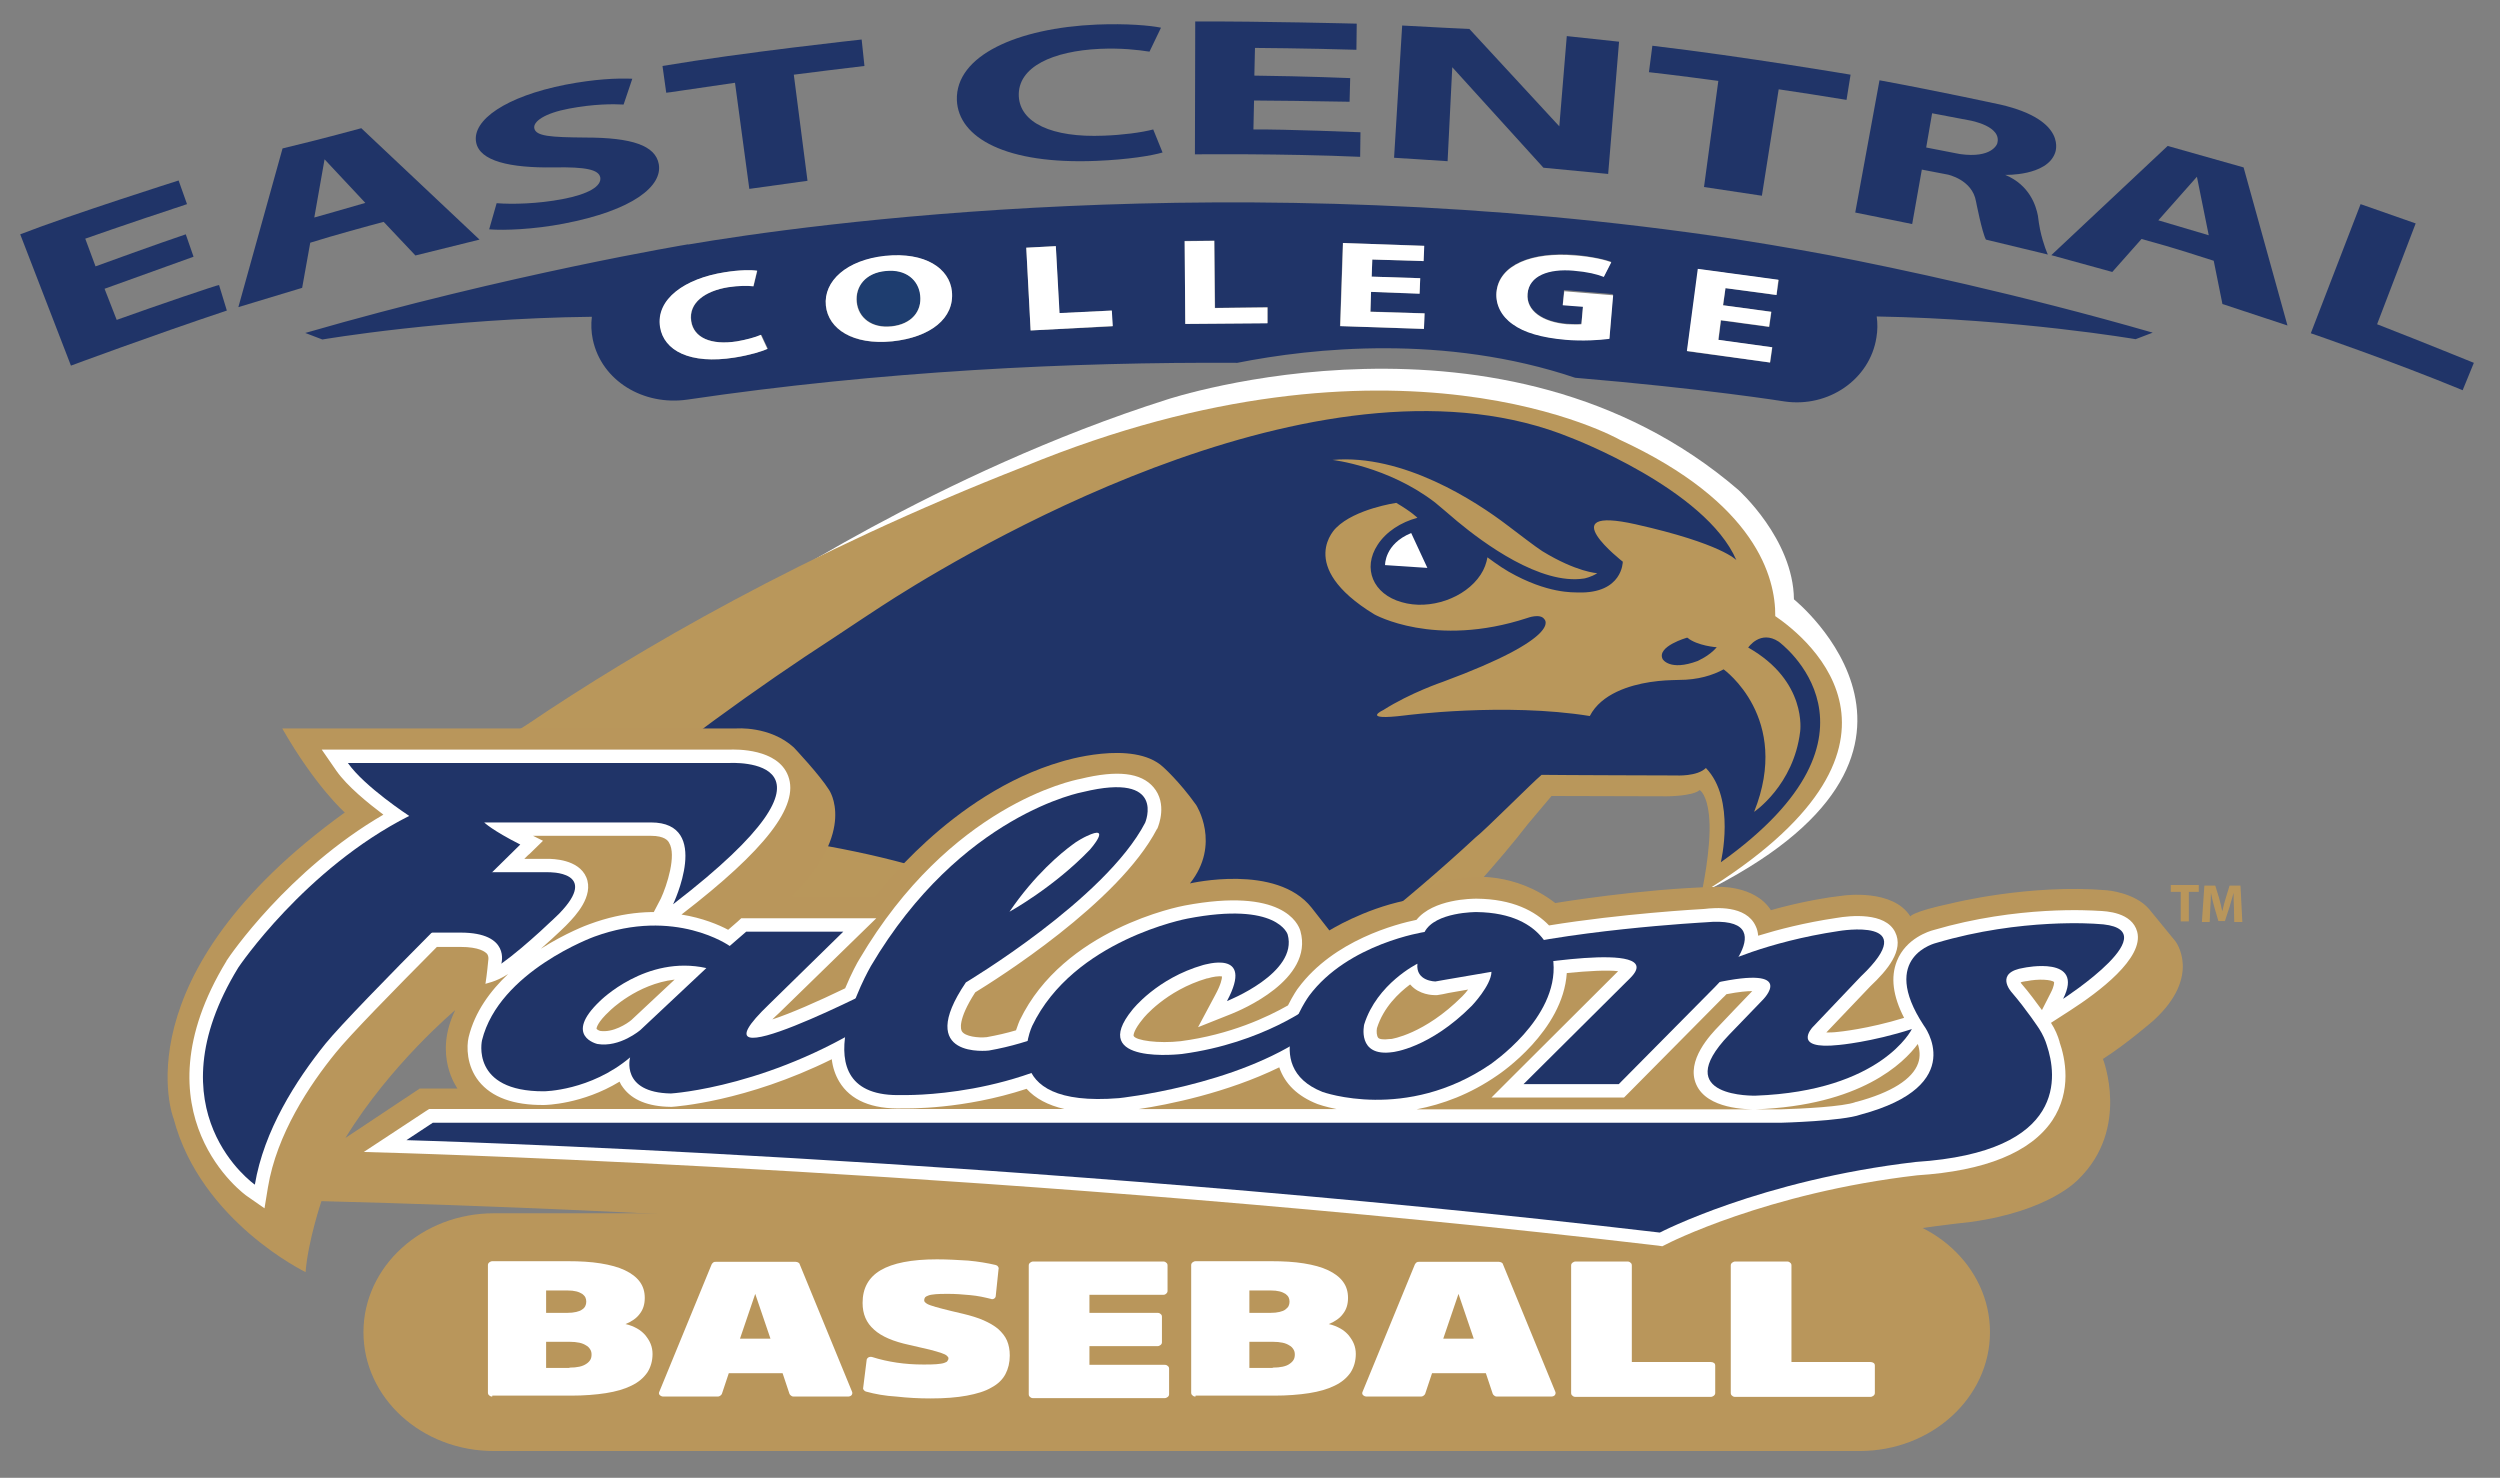 <?xml version="1.0" encoding="utf-8"?>
<!-- Generator: Adobe Illustrator 24.0.1, SVG Export Plug-In . SVG Version: 6.00 Build 0)  -->
<svg version="1.1" id="Layer_1" xmlns="http://www.w3.org/2000/svg" xmlns:xlink="http://www.w3.org/1999/xlink" x="0px" y="0px"
	 viewBox="0 0 803.4 474.9" style="enable-background:new 0 0 803.4 474.9;" xml:space="preserve">
<rect x="0" y="0" width="803.4" height="474.9" fill="#808080" stroke="none"/>
<style type="text/css">
	.st0{fill:#FFFFFF;}
	.st1{fill:#B9975B;}
	.st2{fill:#203468;}
	.st3{fill:none;}
	.st4{fill:#1E3D6F;}
	.st5{fill:#B9965B;}
</style>
<g>
	<g>
		<g>
			<path class="st0" d="M240.4,193c0,0,60.9-41.2,134.6-64.6c0,0,108.1-35.9,183.6,29c0,0,17.7,15.8,17.9,35.2
				c0,0,61.8,49.6-29.8,94.5c0,0,34-51.1-1.6-84.4C545.1,202.7,464.4,114.2,240.4,193z"/>
			<path class="st1" d="M570.5,198c0.1-12.4-6.1-36.4-50-56.7c0,0-71.4-40.7-191.3,8.6c-70.8,27.7-124.4,59-159.6,82.8
				c-21.4,13.5-43.3,28.9-62.1,45.2c0,0,260-5.7,255,114.3c0,0,91-78.9,128.6-127.5l7.5-8.9l37,0.1c0,0,8.3,0,10.6-2
				c0,0,2.5,1.2,3.1,9.3c0.7,9.4-2.5,23.9-2.5,23.9C623.6,240,581.5,205.5,570.5,198z"/>
			<g>
				<path class="st2" d="M551.7,208c0,0-6.2-0.4-9.5-3.1c0,0-9.9,2.8-7.9,6.9c0,0,2.2,4,11.3,0.6C545.6,212.3,549.1,211,551.7,208z"
					/>
				<g>
					<path class="st3" d="M468.4,167.5c8.1,6.8,26.6,20.5,40.7,18.3c0,0,2.2-0.4,4.2-1.7c0,0-6.7-0.3-17.7-7.1
						c-1.9-1.2-7.9-5.8-11.2-8.3c-10.1-7.6-33.5-23-56.2-21.1c0,0,17.8,2,33,13.7C462.3,162.2,465.8,165.4,468.4,167.5z"/>
					<path class="st2" d="M571.6,206.2c-5.9-3.9-9.8,1.9-9.8,1.9c19.1,10.8,16.7,27,16.7,27c-2.1,17.3-14.8,25.8-14.8,25.8
						c12.1-30.2-9.8-45.8-9.8-45.8c-3.5,1.9-8.2,3.4-14.4,3.4c-3.3,0.1-5.2,0.1-9.3,0.7c-6.4,1-15.6,3.7-19.3,10.9
						c-27.3-4.4-59.4-0.2-59.4-0.2c-14.6,1.8-7-1.7-7-1.7c8.8-5.6,19.2-9.1,19.2-9.1c39.2-14.5,32.6-20.1,32.6-20.1
						c-1.3-2-5.5-0.4-5.5-0.4c-29.9,9.8-49.2-1.2-49.2-1.2c-25.5-15.6-12.2-27.8-12.2-27.8c6.1-6.1,19.3-8,19.3-8
						c5.1,3,6.8,4.8,6.8,4.8c-5.3,1.4-10.1,4.5-12.8,8.7c-4.9,7.5-1.5,15.8,7.7,18.4c9.1,2.7,20.5-1.3,25.4-8.8
						c1.2-1.8,1.9-3.8,2.2-5.6c0,0,4,3,6.8,4.6c12.6,7.2,20.9,6.6,22.3,6.7c14.4,0.4,14.4-9.9,14.4-9.9s-23.4-18.2,4.2-12
						c27.6,6.2,32.3,11.5,32.3,11.5c-9.9-22.9-53.1-39.3-53.1-39.3c-77-31.6-187.7,32.7-217.1,51.2c-4.8,3-17.1,11.2-20.1,13.2
						c-23.6,15.3-51.2,35.1-81.8,60.3c0,0,174-5,188.5,80.9c0,0,55.2-35.8,99.8-77.2c2.8-2.1,18.3-17.7,21.2-20.1
						c5.7,0.1,43.2,0.2,43.2,0.2s6.8,0.4,9.6-2.4c9.7,10,4.8,30.3,4.8,30.3C611.6,235.3,571.6,206.2,571.6,206.2z M484.4,168.8
						c3.3,2.5,9.3,7.1,11.2,8.3c11.1,6.8,17.7,7.1,17.7,7.1c-2,1.3-4.2,1.7-4.2,1.7c-14.1,2.2-32.5-11.5-40.7-18.3
						c-2.6-2.2-6.2-5.3-7.2-6.1c-15.2-11.7-33-13.7-33-13.7C450.9,145.8,474.3,161.1,484.4,168.8z"/>
				</g>
			</g>
			<path class="st0" d="M445.1,181.6c0,0-0.2-6.8,8.4-10.3l5.2,11.2L445.1,181.6z"/>
		</g>
	</g>
	<g>
		<path class="st3" d="M104.3,51.2L101,69.8c3.6-1,9.6-2.8,16.4-4.7L104.3,51.2z"/>
		<path class="st3" d="M641.7,46.3c1.8-5.7-8.8-7.5-8.8-7.5l-12.1-2.3l-2,11.1l10.8,2.1C640.2,51.1,641.7,46.3,641.7,46.3z"/>
		<polygon class="st3" points="693.6,70.8 709.8,75.6 706,56.8 		"/>
		<path class="st4" d="M284.7,87c-6.6,0.7-9.8,5.1-9.3,10c0.5,5,4.7,8.5,11.1,7.8l0.1,0c6.4-0.7,9.7-4.9,9.2-10.1
			C295.3,90.1,291.3,86.3,284.7,87z"/>
		<path class="st2" d="M557.4,76.8C396.9,52.6,258.5,72.2,221,78.6c0.1,0,0.1-0.1,0.2-0.1c0,0-57.4,9.5-123.1,28.5l5.5,2.1
			c0,0,39.8-6.8,86.6-7.3c-0.3,2.4-0.2,4.9,0.3,7.3c2.8,13.3,16.3,21.4,30.5,19.3c62.4-9.2,123.4-12.1,176.6-11.8
			c24.2-4.8,66.7-9.3,108.6,4.8c41.7,3.5,67.2,7.6,67.2,7.6c14.2,2.1,27.5-7.1,29.6-20.5c0.4-2.3,0.4-4.6,0.1-6.8
			c45.3,0.8,83.2,7.3,83.2,7.3l5.5-2.1C649.1,94.6,610.1,86.3,587.8,82C587.8,82,573,79.2,557.4,76.8z M236.2,114.9
			c-14.5,2.3-22.8-2.2-24-9.8c-1.4-9,8-15.6,20.7-17.6c4.9-0.8,8.7-0.7,10.5-0.5l-1.2,5c-1.9-0.2-4.7-0.3-8.1,0.3
			c-7.5,1.2-12.8,5-11.9,10.9c0.8,5.3,6.3,7.8,14.7,6.5c2.9-0.5,6-1.3,7.8-2.1l2.1,4.5C245.1,112.8,241.2,114.1,236.2,114.9z
			 M286.7,109.7L286.7,109.7c-12.5,1.3-20.5-3.9-21.3-11.4c-0.8-7.9,6.7-14.7,19.1-16c13-1.3,20.7,4,21.4,11.3
			C306.8,102.3,299,108.4,286.7,109.7z M331.2,106.2l-1.4-26.6l9.5-0.5l1.1,21.6l16.8-0.9l0.3,5.1L331.2,106.2z M380.9,104.1
			l-0.2-26.7l9.6-0.1l0.2,21.6l16.9-0.2l0,5.1L380.9,104.1z M457.6,105.7l-27-0.9l0.9-26.7l26.1,0.9l-0.2,4.9L441,83.4l-0.2,5.5
			l15.6,0.5l-0.2,4.9l-15.6-0.5l-0.2,6.3l17.4,0.6L457.6,105.7z M517.2,108.7c-3,0.4-8.7,0.8-14.2,0.3c-7.7-0.6-13.2-2.3-16.9-5
			c-3.6-2.6-5.5-6.3-5.2-10.2c0.8-8.8,11.4-13,25.3-11.9c5.5,0.5,9.6,1.5,11.6,2.2l-2.4,4.7c-2.3-0.9-5-1.6-9.7-2
			c-8-0.7-14.3,1.7-14.8,7.4c-0.5,5.5,4.8,9.2,12.6,9.8c2.1,0.2,3.9,0.2,4.7,0l0.5-5.6l-6.5-0.5l0.4-4.7l15.7,1.3L517.2,108.7z
			 M570.9,94.8l-16.4-2.2l-0.7,5.5l15.5,2.1l-0.7,4.9l-15.5-2.1l-0.8,6.3l17.3,2.3l-0.7,4.9l-26.7-3.6l3.6-26.4l25.9,3.5L570.9,94.8
			z"/>
		<path class="st2" d="M178,53.8c10.2-0.2,14.4,0.7,14.9,3.2c0.5,2.8-3.7,5.4-12.2,7c-7.9,1.5-16,1.7-21.1,1.3l-2.4,8.4
			c4.9,0.4,14.4,0,23.8-1.8c22.6-4.3,32-12.2,30.7-19.2c-1.1-5.9-8.5-8.5-23.6-8.5c-11.2-0.1-15.9-0.4-16.4-3
			c-0.4-2.1,3.2-4.8,11.2-6.3c7.9-1.5,14.2-1.5,17.5-1.3l2.8-8.3c-5.1-0.2-12,0.1-21.4,1.9C162.5,31,151.7,38.6,153,45.7
			C154.1,51.8,163.9,54,178,53.8z"/>
		<path class="st2" d="M352.3,51.7c10.1-0.4,18-1.7,21.3-2.7l-3-7.4c-3.8,1-10,1.8-15.9,2c-16.8,0.7-26.9-4.2-27.3-12.7
			c-0.4-9.5,11.1-14.5,26-15.2c6.8-0.3,12.2,0.3,16,0.9l3.7-7.7c-3.4-0.7-10.9-1.4-20.7-1C327,9,307,17.8,307.5,32.2
			C308,44.3,323.3,52.9,352.3,51.7z"/>
		<path class="st2" d="M37.5,102.8l-3.9-10l28.6-10.3l-2.5-7.2c-9.2,3.1-24.3,8.6-29,10.3l-3.3-8.9c0,0,12.1-4.3,32.7-11.1l-2.7-7.6
			c0,0-34.1,10.8-50.9,17.3l16.3,42.2c0,0,26.1-9.7,50.1-17.7l-2.5-8.2C70.3,91.4,50.6,98.1,37.5,102.8z"/>
		<path class="st2" d="M123.3,71.3l10.2,10.8l20.6-5.1l-38-35.8c0,0-12.7,3.5-25.3,6.5l-14.2,51l20.5-6.2l2.6-14.5
			C107.7,75.5,118,72.7,123.3,71.3z M104.3,51.2l13.1,14c-6.8,2-12.9,3.7-16.4,4.7L104.3,51.2z"/>
		<path class="st2" d="M236.2,26.6l4.6,34.1l18.7-2.6l-4.4-34.1c6.9-0.9,14.4-1.8,22.7-2.8l-0.9-8.5c0,0-37.9,4.1-64,8.5l1.2,8.6
			C214.1,29.9,222.1,28.6,236.2,26.6z"/>
		<path class="st2" d="M466.7,21.6L496,53.9l20.8,2l3.5-42.5l-16.8-1.8l-2.4,29L472.2,9.3c0,0-13.3-0.6-21.6-1.1l-2.6,42.5l17.2,1.1
			L466.7,21.6z"/>
		<path class="st2" d="M437.1,50.4l0.1-7.9c0,0-24.5-1-34.4-0.9l0.2-9.3c4.3,0,19.9,0.2,30.7,0.4l0.2-7.6c0,0-14-0.6-30.8-0.8
			l0.2-8.9c0,0,16.2,0.1,32.6,0.6l0.1-8.4c0,0-31.3-0.8-51.9-0.7L384,49.6C384,49.6,412.4,49.3,437.1,50.4z"/>
		<path class="st2" d="M547.6,60.1l18.6,2.8l5.4-34.2c6.7,1,14,2.1,21.8,3.4l1.3-8.1c0,0-34.1-5.8-63.7-9.3l-1.1,8.5
			c0,0,8.3,0.9,22.3,2.8L547.6,60.1z"/>
		<path class="st2" d="M617.6,54.5l8.3,1.6c0,0,7.9,1.6,9.1,8.6c0,0,2,10.2,3.2,12.3l19.9,4.8c0,0-1.4-2.9-2.5-8
			c-0.2-0.9-0.6-3.5-0.7-4.5c-0.6-3.1-2.6-9.8-10.5-13.1c0,0,13.3,0.4,16-7c0,0,4.5-10.5-17.6-15.6c0,0-19.8-4.3-38.8-7.8l-7.8,42.5
			l18.3,3.7L617.6,54.5z M620.9,36.4l12.1,2.3c0,0,10.6,1.8,8.8,7.5c0,0-1.6,4.8-12,3.3l-10.8-2.1L620.9,36.4z"/>
		<path class="st2" d="M696.6,46.9l-37.4,35.1l19.6,5.4l9.4-10.6c11.1,3,19.7,5.9,23.2,7l2.8,13.9l20.9,6.9l-14.1-50.8L696.6,46.9z
			 M693.6,70.8L706,56.8l3.8,18.8L693.6,70.8z"/>
		<path class="st2" d="M763.9,104.2l12.4-32.4c0,0-11.8-4.1-17.7-6.2l-16,41.5c0,0,26.3,9,48.8,18.3l3.6-8.8
			C794.9,116.6,780.1,110.5,763.9,104.2z"/>
		<path class="st0" d="M236.8,109.7c-8.4,1.3-13.9-1.2-14.7-6.5c-0.9-5.9,4.5-9.7,11.9-10.9c3.4-0.5,6.2-0.5,8.1-0.3l1.2-5
			c-1.8-0.3-5.6-0.3-10.5,0.5c-12.7,2-22.1,8.6-20.7,17.6c1.2,7.5,9.5,12.1,24,9.8c5-0.8,8.9-2,10.5-2.8l-2.1-4.5
			C242.7,108.4,239.7,109.2,236.8,109.7z"/>
		<path class="st0" d="M284.5,82.2c-12.4,1.3-19.9,8.1-19.1,16c0.8,7.6,8.8,12.7,21.2,11.5l0.1,0c12.3-1.3,20.1-7.4,19.2-16.1
			C305.1,86.3,297.4,80.9,284.5,82.2z M286.5,104.9L286.5,104.9c-6.4,0.7-10.7-2.8-11.2-7.8c-0.5-5,2.8-9.4,9.3-10
			c6.6-0.7,10.6,3,11.1,7.8C296.3,100,293,104.2,286.5,104.9z"/>
		<polygon class="st0" points="340.5,100.6 339.3,79.1 329.8,79.6 331.2,106.2 357.6,104.8 357.3,99.8 		"/>
		<polygon class="st0" points="390.4,99 390.2,77.4 380.7,77.5 380.9,104.1 407.3,103.9 407.3,98.8 		"/>
		<polygon class="st0" points="440.6,93.8 456.2,94.4 456.4,89.4 440.8,88.9 441,83.4 457.5,83.9 457.7,79 431.6,78.1 430.7,104.8 
			457.6,105.7 457.8,100.7 440.4,100.2 		"/>
		<path class="st0" d="M502.2,98.1l6.5,0.5l-0.5,5.6c-0.8,0.1-2.5,0.1-4.7,0c-7.8-0.7-13.1-4.3-12.6-9.8c0.5-5.8,6.8-8.1,14.8-7.4
			c4.6,0.4,7.4,1.1,9.7,2l2.4-4.7c-2-0.8-6.2-1.8-11.6-2.2c-13.9-1.2-24.5,3-25.3,11.9c-0.3,3.9,1.5,7.6,5.2,10.2
			c3.7,2.7,9.2,4.3,16.9,5c5.6,0.5,11.2,0.1,14.2-0.3l1.2-14l-15.7-1.3L502.2,98.1z"/>
		<polygon class="st0" points="542.1,112.8 568.8,116.5 569.5,111.6 552.2,109.2 553,102.9 568.5,105 569.2,100.2 553.7,98.1 
			554.5,92.6 570.9,94.8 571.5,89.9 545.6,86.4 		"/>
	</g>
	<g>
		<g>
			<path class="st5" d="M700.8,286.6h-3.2v-2.2h9v2.2h-3.2v9.5h-2.6V286.6z"/>
			<path class="st5" d="M717.9,291.7c-0.1-1.4-0.1-3.1-0.1-4.8h0c-0.4,1.5-0.9,3.2-1.3,4.5L715,296h-2.1l-1.3-4.5
				c-0.4-1.4-0.8-3-1.1-4.6h0c0,1.6-0.1,3.4-0.2,4.9l-0.2,4.5h-2.5l0.8-11.7h3.5l1.2,3.9c0.4,1.3,0.7,2.8,1,4.2h0.1
				c0.3-1.4,0.7-2.9,1.1-4.2l1.2-3.9h3.5l0.6,11.7h-2.6L717.9,291.7z"/>
		</g>
		<g>
			<path class="st5" d="M158.7,466.3c-23.2,0-41.9-17.1-41.9-38.2c0-21.1,18.8-38.2,41.9-38.2h438.9c23.2,0,41.9,17.1,41.9,38.2
				c0,21.1-18.8,38.2-41.9,38.2H158.7z"/>
			<g>
				<g>
					<path class="st0" d="M377.2,242.7C377.1,242.6,377.1,242.6,377.2,242.7L377.2,242.7z"/>
					<path class="st0" d="M377.2,242.7C377.2,242.7,377.2,242.7,377.2,242.7c0.1,0.1,0.1,0.1,0.1,0.1L377.2,242.7z"/>
				</g>
				<path class="st5" d="M110.8,261.1c0,0-9.4-8.3-20.1-27h145.9c0,0,10.8-0.9,18.5,6.1c0,0,8.3,8.8,11.3,13.6c0,0,9.3,13.1-12,34.3
					h26.9c0,0,24.2-33.1,60-43.4c0,0,22.8-7.2,32.5,1.8c0,0,5.2,4.6,10.6,12.2c0,0,8.1,12.5-2,25.2c0,0,27.8-6.5,39.1,7.8l5.7,7.3
					c0,0,10.9-6.8,24.4-9.6c0,0,5.4-6.5,21.2-7.5c0,0,14-1.8,27,8.3c0,0,27.5-4.6,51.6-5.2c0,0,12.4-0.8,17.7,7.5
					c0,0,11.4-3.4,23.3-4.7c0,0,15.9-2.3,21.5,6.7c0,0,0.5-1.5,13.2-4.2c0,0,24.9-6.3,50-4.2c0,0,8.9,0.7,13.5,6l8.5,10.4
					c0,0,8.6,11.1-7,25.4c0,0-8.6,7.5-16.3,12.4c0,0,8.8,22.3-7.8,38.6c0,0-9.1,10.3-34.8,13.8c0,0-31.6,3.3-47.5,8.3
					c0,0-29.9,8.1-42.5,15.8c0,0-211.9-25-439.9-30.8c0,0-4.3,12.7-5.1,22.8c0,0-33.7-16.3-42.4-49.3
					C55.7,359.5,38.1,313.6,110.8,261.1z M146.3,324.6c0,0-20.8,17.4-35.3,41.1l23.9-15.9H147C147,349.7,139.1,339.3,146.3,324.6z"
					/>
				<g>
					<path class="st0" d="M163.3,313c-5.7,5.4-10.7,12.1-12.7,20.3c-0.7,3-0.7,9.2,3.3,14.2c4.1,5.1,11.1,7.7,20.9,7.6
						c0.6,0,12.3-0.2,24.3-7.5c0.3,0.7,0.7,1.4,1.2,2c2.9,3.9,8,6,15.2,6.1l0.2,0l0.2,0c1.2-0.1,23.7-1.6,51.4-15.3
						c0.3,2.6,1.1,5,2.4,7.2c3.6,6,10.5,8.9,20.4,8.6c1.7,0,19.4,0.4,39.8-6.3c2.8,3.1,6.9,5.3,12.2,6.5c-103.6,0-202.9,0-202.9,0
						h-1.3l-1.1,0.7l-8.5,5.6l-11.4,7.5l13.6,0.4c2,0.1,199,5.8,402.4,29.7l1.3,0.2l1.2-0.6c0.3-0.2,32.3-16.6,80.7-22.2
						c21.9-1.4,36.5-7.4,43.4-17.6c6.4-9.6,4.2-20,2.3-25.4l0.1,0.2c-0.6-2.1-1.5-4.2-2.8-6.2l6.2-4c9-5.8,23.8-16.8,21.5-25.3
						c-1.7-6.2-9.8-6.6-12.6-6.7c-1.8-0.1-25.7-1.8-52.9,6.2c-1.2,0.3-8.8,2.6-11.7,9.9c-2.1,5.2-1.3,11.3,2.3,18.3
						c-11.7,3.6-21.1,4.5-21.2,4.5c-1.6,0.2-2.8,0.2-3.8,0.2c3.5-3.7,13.4-14.1,14.2-14.9c5.3-5,10.9-11.5,7.9-17.4
						c-3.2-6.4-14.3-5.3-18.9-4.5c-10.1,1.5-18.6,3.7-25.1,5.7c-0.1-1.1-0.3-2.1-0.8-3.1c-3.1-6.8-13.1-5.9-16.5-5.5
						c-1.9,0.1-26.5,1.5-49.9,5.3c-4.4-4.6-11.7-8.5-23.3-8.6c-1.5,0-13.9,0.1-19.3,6.8c-6.3,1.3-26.6,6.5-38,21.9
						c-0.2,0.2-1.7,2.4-3.3,5.6c-6.5,3.7-18.5,9.4-34.5,11.5c-7.1,0.8-14.4-0.2-15.1-1.7c-0.1-0.3,0.1-2,3-5.5
						c0.1-0.2,7.3-9.1,20.6-13l0.1,0l0.1,0c1.6-0.5,3.6-0.8,4.6-0.6c0,0.7-0.3,2.5-2.2,6l-5.5,10.3l10.8-4.3
						c2.7-1.1,26.5-10.9,22.1-26.6c-0.7-2.5-5.9-14.1-37.2-8.2c-1.6,0.3-38.9,7.5-53,36.9c-0.1,0.2-0.6,1.4-1.2,3.2
						c-3,0.9-6.1,1.6-9.4,2.2c-2.7,0.3-7-0.2-8-1.9c-0.3-0.5-1.5-3.5,4.3-12.5c6.5-4,46-28.7,58.4-52.5l0.1-0.1l0.1-0.2
						c0.3-0.8,3.2-7.8-1.3-13.1c-4-4.7-11.6-5.6-23.5-2.7c-2.6,0.5-41.9,8.5-71,57.9c-0.6,0.9-2.6,4.6-4.6,9.4
						c-8.9,4.3-17.6,8.1-23.4,10c0.6-0.6,1.3-1.3,2.1-2c0,0,23.7-23.1,23.7-23.1l7.6-7.4h-10.6h-31.2h-1.6l-1.2,1.1l-3,2.6
						c-3-1.6-8.2-3.8-15-4.9c27-20.8,37.9-34.9,34.3-44.5c-3.3-8.9-16.8-8.6-19-8.5H122h-10.3h-8.3l4.7,6.8
						c3.5,5,10.2,10.4,15.1,14.1c-30.6,17.8-49.5,45.5-50.3,46.8l-0.1,0.1l0,0.1c-30.1,49.4,6.2,75.4,6.6,75.6l5.6,3.9l1.1-6.7
						c2.8-17.1,13.4-33,21.8-43.3c4.4-5.5,18.8-20.2,32.5-34h7.5c6.2,0,8,1.6,8.6,2.2c0.7,0.9,0.4,2.2,0.4,2.2c0,0-0.4,4.4-0.9,7.5
						C156,316,159.2,315.7,163.3,313z M453.3,316.5c2.8,3.2,7.1,3.3,7.9,3.3h0.3l0.3,0c1.3-0.2,2.5-0.4,3.7-0.7l6.3-1.1
						c-0.6,0.8-1.2,1.5-1.9,2.2c-12.2,12.2-22.8,13.7-22.9,13.7l-0.4,0c-2.2,0.3-3.4,0-3.7-0.4c-0.5-0.6-0.6-2.1-0.4-3.1
						c2.1-6.7,7-11.3,10.6-14C453.2,316.4,453.3,316.4,453.3,316.5z M202.9,327.8c-1.4,1.2-5.9,4.1-10,3.5c-0.5-0.1-1.1-0.5-1.2-0.7
						c0-0.3,0.3-2.1,4.2-5.7l0.1-0.1l0,0c0.1-0.1,8.7-8.6,20.8-10L202.9,327.8z M481.3,345.5c0.9-0.6,21-14.2,22.2-32.8
						c7.1-0.7,13.1-1,16.5-0.6c-5.6,5.6-33.3,33.2-33.3,33.2l-7.4,7.4h10.4h30.4h1.8l1.3-1.3l30.4-30.7c0.3-0.3,0.8-0.7,1.2-1.2
						c4.1-0.8,6.7-1,8.3-1c-1.4,1.4-10.7,11.2-10.7,11.2c-2.6,2.7-10.7,11.1-7.3,18.8c3.5,8,16.5,8,19,8c33.9-1.2,47.7-14.9,52.2-21
						c0.6,1.7,0.9,4,0.1,6.2c-1.8,5.1-8.6,9.4-19.8,12.4l-0.2,0l-0.2,0.1c-3.8,1.4-16.7,2.1-24,2.3c0,0-50.5,0-117,0
						C463.5,354.9,472.4,351.7,481.3,345.5z M218.8,293.8c-7.8-1.3-17.8-1.1-29.4,3.2c-0.6,0.2-7.6,2.8-15.6,7.9
						c4.8-4.2,8.6-7.9,8.8-8.2c2.1-2.2,8.4-8.7,5.8-14.8c-2.5-5.8-10.8-5.9-12.4-5.9c0,0-3.1,0-7.5,0c1-1,1.6-1.6,1.7-1.6l4.3-4.2
						l-3.2-1.6h37.9c4.4,0,5.5,1.6,5.8,2.2c2.5,4-0.7,13.8-2.6,17.9l-3.6,6.9l8.1,0.4L218.8,293.8z M411.1,343
						c1.8,5.3,5.9,9.3,12.3,11.8c0.3,0.1,2.5,0.9,6.1,1.6c-20.5,0-41.9,0-63.5,0C375.4,355,394.3,351.2,411.1,343z M659,319.1
						l-2.8,5.5c-1.7-2.3-4-5.5-6.6-8.5l-0.1-0.1l0-0.1c-0.1-0.1-0.1-0.2-0.2-0.2c0.4-0.1,0.9-0.3,1.8-0.4l0.1,0l0.1,0
						c3.8-0.8,8-0.5,8.8,0.3C660.1,315.8,660.2,316.8,659,319.1z"/>
				</g>
				<g>
					<g>
						<g>
							<path class="st2" d="M104.6,335.4c-9.5,11.8-19.8,27.9-22.7,45.3c0,0-33.7-23.4-5.3-69.8c0,0,21.3-31.7,54.9-48.7
								c0,0-14.4-9.4-19.7-17H122h112.4c0,0,44.4-2.7-18.1,45.4c0,0,12.6-26.3-7.1-26.3h-53.6c0,0,2.5,2.5,11.6,7.1
								C167.2,271.3,114.2,323.6,104.6,335.4z"/>
							<path class="st2" d="M141.5,280.3h34.7c0,0,16.8-0.4,3.5,13.3c0,0-10.6,10.4-18.6,16.1c0,0,3.1-10-13.1-10h-23.7L141.5,280.3
								z"/>
						</g>
						<path class="st2" d="M247.3,322.6c-29.4,28.1,38.2-7,38.2-7l0.2,8l-1.5,2c-35.1,23.8-68.6,25.8-68.6,25.8
							c-16.3-0.3-13.1-11.6-13.1-11.6c-12.8,10.8-27.7,10.9-27.7,10.9c-23.7,0.1-19.9-16.4-19.9-16.4c5.5-22.2,36.1-33.3,36.1-33.3
							c26-9.5,43.5,3,43.5,3l5.3-4.6h31.2L247.3,322.6z M192.8,321.7c-11.9,11.3-0.8,13.8-0.8,13.8c7.2,1.2,13.8-4.5,13.8-4.5
							l21.2-19.9C207.6,306.8,192.8,321.7,192.8,321.7z"/>
						<path class="st2" d="M310.4,315.7c0,0,44.8-26.7,57.6-51.3c0,0,7-16.4-19.9-9.9c0,0-39.3,7-68.2,55.9c0,0-24.9,42.7,10.1,41.5
							c0,0,38.1,1.2,67-20.5l5.7-15.2c0,0-16.5,16.4-44.9,21.4C317.8,337.6,293.6,340.5,310.4,315.7z"/>
						<path class="st2" d="M394.3,321.7c0,0,23-9,19.5-21.4c0,0-3.2-10.7-32.2-5.1c0,0-36.6,6.8-49.9,34.5c0,0-12.5,26.5,27.9,23.2
							c0,0,37.6-3.9,61-20.5l1.2-9.5c0,0-15.8,12.3-41.9,15.8c0,0-30.6,3.7-16-14.2c0,0,7.8-10.1,22.8-14.4
							C386.7,310.2,403.4,304.7,394.3,321.7z"/>
						<path class="st2" d="M552.7,310c0,0,14.7-7.3,38.2-10.8c0,0,27.4-4.7,7.1,14.6l-15.5,16.3c0,0-7,7.4,8.5,5.7
							c0,0,10.4-0.9,23.4-5.1c0,0-9.7,19.9-50.2,21.4c0,0-28,0.8-8.6-19.5l10.8-11.2c0,0,11.7-11.4-15.4-5.5L552.7,310z"/>
						<path class="st2" d="M520.2,348.4l30.4-30.7c0,0,24.4-23.8-2.6-21.3c0,0-46.1,2.5-72.5,10.2l9.4,4.4c0,0,51.5-9.4,39.1,3.2
							l-34.4,34.2H520.2z"/>
						<g>
							<path class="st2" d="M499.2,309.2c0,0-1.6-15.8-24.7-16.1c0,0-13.3-0.1-16.7,6.4c0,0-24.6,3.7-37.1,20.5
								c0,0-16.6,22.6,4.3,30.9c0,0,26.8,9.7,54-8.9C478.9,342,500.8,327.4,499.2,309.2z M473,323.2c-13.6,13.7-25.4,14.9-25.4,14.9
								c-11.7,1.7-9.2-8.9-9.2-8.9c4.1-13.1,17.1-19.5,17.1-19.5c-0.6,5.7,5.8,5.7,5.8,5.7c1.3-0.2,2.4-0.4,3.4-0.6l14.6-2.5
								C479.2,316.7,473,323.2,473,323.2z"/>
						</g>
					</g>
					<path class="st2" d="M673.8,296.9c0,0-24.2-2-51.5,6.1c0,0-18.7,4.3-4.1,26.5c0,0,14.9,19.3-20.3,28.7
						c-5.9,2.1-25.4,2.6-25.4,2.6H139.1l-8.5,5.6c0,0,196.8,5.5,402.8,29.7c0,0,32.4-16.9,82.3-22.7c49.1-3.2,45.2-28.1,42.1-37.4
						c-0.5-1.7-1.3-3.5-2.5-5.4c0,0-4-6.1-8.9-11.8c0,0-5.7-6.3,4.1-7.8c0,0,19.6-4.1,12.5,10C662.8,321.1,698.7,297.9,673.8,296.9z
						"/>
				</g>
				<path class="st0" d="M344.7,271.4c-3.7,2.7-12.2,9.7-20.3,21.6c0,0,14.2-7.8,25.9-20c0,0,7.3-8.3-1.1-4.3
					C348.5,269,345.9,270.4,344.7,271.4z"/>
			</g>
		</g>
	</g>
</g>
<g>
	<path class="st0" d="M158.2,448.8c-0.4,0-0.7-0.1-1-0.4c-0.3-0.2-0.4-0.5-0.4-0.9v-40.9c0-0.4,0.1-0.6,0.4-0.9
		c0.3-0.2,0.6-0.4,1-0.4h24.3c3.9,0,7.4,0.2,10.5,0.7c3.1,0.5,5.7,1.2,7.8,2.2c2.1,1,3.7,2.2,4.8,3.7c1.1,1.5,1.6,3.2,1.6,5.2
		s-0.5,3.7-1.6,5.1c-1,1.4-2.6,2.5-4.6,3.3c1.4,0.3,2.6,0.8,3.7,1.4c1.1,0.6,2,1.4,2.7,2.2c0.7,0.9,1.3,1.8,1.7,2.8
		c0.4,1,0.6,2.1,0.6,3.2c0,2.3-0.6,4.3-1.7,6c-1.2,1.7-2.8,3.1-5.1,4.2c-2.2,1.1-5,1.9-8.2,2.4c-3.2,0.5-7,0.8-11.2,0.8H158.2z
		 M175.5,414.7v7.2h6.8c1.1,0,2.1-0.1,2.9-0.3s1.4-0.4,1.9-0.8c0.5-0.3,0.8-0.7,1-1.1c0.2-0.4,0.3-0.9,0.3-1.4c0-0.5-0.1-1-0.3-1.4
		c-0.2-0.4-0.6-0.8-1-1.1c-0.5-0.3-1.1-0.6-1.9-0.8c-0.8-0.2-1.7-0.3-2.9-0.3H175.5z M183,439.5c1.2,0,2.3-0.1,3.2-0.3
		c0.9-0.2,1.6-0.5,2.2-0.9c0.6-0.4,1-0.8,1.3-1.3s0.4-1.1,0.4-1.7c0-0.6-0.1-1.1-0.4-1.6s-0.7-1-1.3-1.3c-0.6-0.4-1.3-0.7-2.2-0.9
		c-0.9-0.2-2-0.3-3.2-0.3h-7.5v8.4H183z"/>
	<path class="st0" d="M234.2,441.3l-2.2,6.6c-0.1,0.2-0.2,0.4-0.5,0.6c-0.3,0.2-0.5,0.3-0.8,0.3h-17.5c-0.5,0-0.9-0.2-1.2-0.5
		c-0.3-0.3-0.3-0.7-0.1-1.1l16.8-40.9c0.1-0.2,0.3-0.4,0.5-0.6c0.3-0.2,0.5-0.2,0.8-0.2h25.7c0.3,0,0.5,0.1,0.8,0.2
		c0.3,0.2,0.5,0.4,0.5,0.6l16.8,40.9c0.2,0.4,0.1,0.8-0.1,1.1s-0.7,0.5-1.2,0.5h-17.5c-0.3,0-0.6-0.1-0.8-0.3
		c-0.3-0.2-0.4-0.4-0.5-0.6l-2.2-6.6H234.2z M247.6,430.2l-4.9-14.4l-4.9,14.4H247.6z"/>
	<path class="st0" d="M278.3,447.2c-0.3-0.1-0.5-0.2-0.7-0.5c-0.2-0.2-0.3-0.5-0.2-0.8l1.1-8.8c0-0.4,0.3-0.7,0.6-0.9
		c0.4-0.2,0.8-0.2,1.2-0.1c2.5,0.8,5.2,1.4,7.9,1.8c2.7,0.4,5.5,0.6,8.5,0.6c1.7,0,3.1,0,4.2-0.1c1.1-0.1,1.9-0.2,2.5-0.4
		c0.6-0.2,1-0.4,1.1-0.7c0.2-0.2,0.3-0.5,0.3-0.8c0-0.3-0.2-0.5-0.5-0.8c-0.3-0.3-0.9-0.6-1.8-0.9c-0.9-0.3-2.2-0.7-3.8-1.1
		c-1.6-0.4-3.8-0.9-6.5-1.5c-5.1-1.1-8.9-2.7-11.3-4.9c-2.5-2.2-3.7-5-3.7-8.6c0-4.7,1.9-8.2,5.8-10.5c3.9-2.3,9.9-3.5,18.1-3.5
		c3.4,0,6.7,0.2,10,0.4c3.3,0.3,6.2,0.8,8.8,1.4c0.3,0.1,0.6,0.2,0.8,0.5s0.3,0.5,0.2,0.8l-0.9,8.6c0,0.4-0.2,0.7-0.5,0.9
		s-0.7,0.3-1.1,0.1c-0.9-0.2-2-0.5-3.1-0.7c-1.1-0.2-2.3-0.4-3.5-0.5c-1.2-0.1-2.5-0.2-3.7-0.3c-1.3-0.1-2.5-0.1-3.6-0.1
		c-1.6,0-2.8,0-3.8,0.1c-1,0.1-1.8,0.2-2.3,0.4c-0.6,0.2-0.9,0.4-1.1,0.6c-0.2,0.3-0.3,0.6-0.3,0.9c0,0.3,0.1,0.6,0.4,0.8
		c0.3,0.3,0.8,0.6,1.7,0.9c0.9,0.3,2.1,0.7,3.8,1.1c1.6,0.4,3.9,1,6.6,1.6c2.5,0.6,4.8,1.3,6.6,2.1s3.4,1.7,4.7,2.8
		c1.2,1.1,2.2,2.3,2.8,3.7c0.6,1.4,0.9,3,0.9,4.8c0,2.3-0.5,4.3-1.4,6c-0.9,1.7-2.4,3.2-4.5,4.3c-2,1.2-4.7,2-7.9,2.6
		c-3.2,0.6-7.1,0.9-11.7,0.9c-3.7,0-7.4-0.2-10.9-0.6C284.5,448.6,281.2,448,278.3,447.2z"/>
	<path class="st0" d="M330.6,406.7c0-0.4,0.1-0.6,0.4-0.9c0.3-0.2,0.6-0.4,1-0.4h41.8c0.4,0,0.7,0.1,1,0.4c0.3,0.2,0.4,0.5,0.4,0.9
		v8.1c0,0.4-0.1,0.6-0.4,0.9s-0.6,0.4-1,0.4h-23.7v5.8H372c0.4,0,0.7,0.1,1,0.4c0.3,0.2,0.4,0.5,0.4,0.9v8.1c0,0.4-0.1,0.6-0.4,0.9
		c-0.3,0.2-0.6,0.4-1,0.4h-21.9v6h24.2c0.4,0,0.7,0.1,1,0.4c0.3,0.2,0.4,0.5,0.4,0.9v8.1c0,0.4-0.1,0.6-0.4,0.9
		c-0.3,0.2-0.6,0.4-1,0.4h-42.3c-0.4,0-0.7-0.1-1-0.4c-0.3-0.2-0.4-0.5-0.4-0.9V406.7z"/>
	<path class="st0" d="M384.2,448.8c-0.4,0-0.7-0.1-1-0.4c-0.3-0.2-0.4-0.5-0.4-0.9v-40.9c0-0.4,0.1-0.6,0.4-0.9
		c0.3-0.2,0.6-0.4,1-0.4h24.3c3.9,0,7.4,0.2,10.5,0.7s5.7,1.2,7.8,2.2s3.7,2.2,4.8,3.7c1.1,1.5,1.6,3.2,1.6,5.2s-0.5,3.7-1.6,5.1
		c-1,1.4-2.6,2.5-4.6,3.3c1.4,0.3,2.6,0.8,3.7,1.4c1.1,0.6,2,1.4,2.7,2.2c0.7,0.9,1.3,1.8,1.7,2.8c0.4,1,0.6,2.1,0.6,3.2
		c0,2.3-0.6,4.3-1.7,6c-1.2,1.7-2.8,3.1-5.1,4.2c-2.2,1.1-5,1.9-8.2,2.4c-3.2,0.5-7,0.8-11.2,0.8H384.2z M401.5,414.7v7.2h6.8
		c1.1,0,2.1-0.1,2.9-0.3c0.8-0.2,1.4-0.4,1.9-0.8s0.8-0.7,1-1.1c0.2-0.4,0.3-0.9,0.3-1.4c0-0.5-0.1-1-0.3-1.4
		c-0.2-0.4-0.6-0.8-1-1.1c-0.5-0.3-1.1-0.6-1.9-0.8c-0.8-0.2-1.7-0.3-2.9-0.3H401.5z M409,439.5c1.2,0,2.3-0.1,3.2-0.3
		c0.9-0.2,1.7-0.5,2.2-0.9c0.6-0.4,1-0.8,1.3-1.3s0.4-1.1,0.4-1.7c0-0.6-0.1-1.1-0.4-1.6s-0.7-1-1.3-1.3c-0.6-0.4-1.3-0.7-2.2-0.9
		s-2-0.3-3.2-0.3h-7.5v8.4H409z"/>
	<path class="st0" d="M460.2,441.3l-2.2,6.6c-0.1,0.2-0.2,0.4-0.5,0.6c-0.3,0.2-0.5,0.3-0.8,0.3h-17.5c-0.5,0-0.9-0.2-1.2-0.5
		s-0.3-0.7-0.1-1.1l16.8-40.9c0.1-0.2,0.3-0.4,0.5-0.6c0.3-0.2,0.5-0.2,0.8-0.2h25.7c0.3,0,0.5,0.1,0.8,0.2c0.3,0.2,0.5,0.4,0.5,0.6
		l16.8,40.9c0.2,0.4,0.1,0.8-0.1,1.1s-0.7,0.5-1.2,0.5h-17.5c-0.3,0-0.6-0.1-0.8-0.3c-0.3-0.2-0.4-0.4-0.5-0.6l-2.2-6.6H460.2z
		 M473.6,430.2l-4.9-14.4l-4.9,14.4H473.6z"/>
	<path class="st0" d="M504.9,406.7c0-0.4,0.1-0.6,0.4-0.9c0.3-0.2,0.6-0.4,1-0.4H523c0.4,0,0.7,0.1,1,0.4c0.3,0.2,0.4,0.5,0.4,0.9
		v31h25.4c0.4,0,0.7,0.1,1,0.3c0.3,0.2,0.4,0.5,0.4,0.9v8.7c0,0.4-0.1,0.6-0.4,0.9c-0.3,0.2-0.6,0.4-1,0.4h-43.5
		c-0.4,0-0.7-0.1-1-0.4c-0.3-0.2-0.4-0.5-0.4-0.9V406.7z"/>
	<path class="st0" d="M556.2,406.7c0-0.4,0.1-0.6,0.4-0.9c0.3-0.2,0.6-0.4,1-0.4h16.7c0.4,0,0.7,0.1,1,0.4c0.3,0.2,0.4,0.5,0.4,0.9
		v31h25.4c0.4,0,0.7,0.1,1,0.3c0.3,0.2,0.4,0.5,0.4,0.9v8.7c0,0.4-0.1,0.6-0.4,0.9c-0.3,0.2-0.6,0.4-1,0.4h-43.5
		c-0.4,0-0.7-0.1-1-0.4c-0.3-0.2-0.4-0.5-0.4-0.9V406.7z"/>
</g>
</svg>
